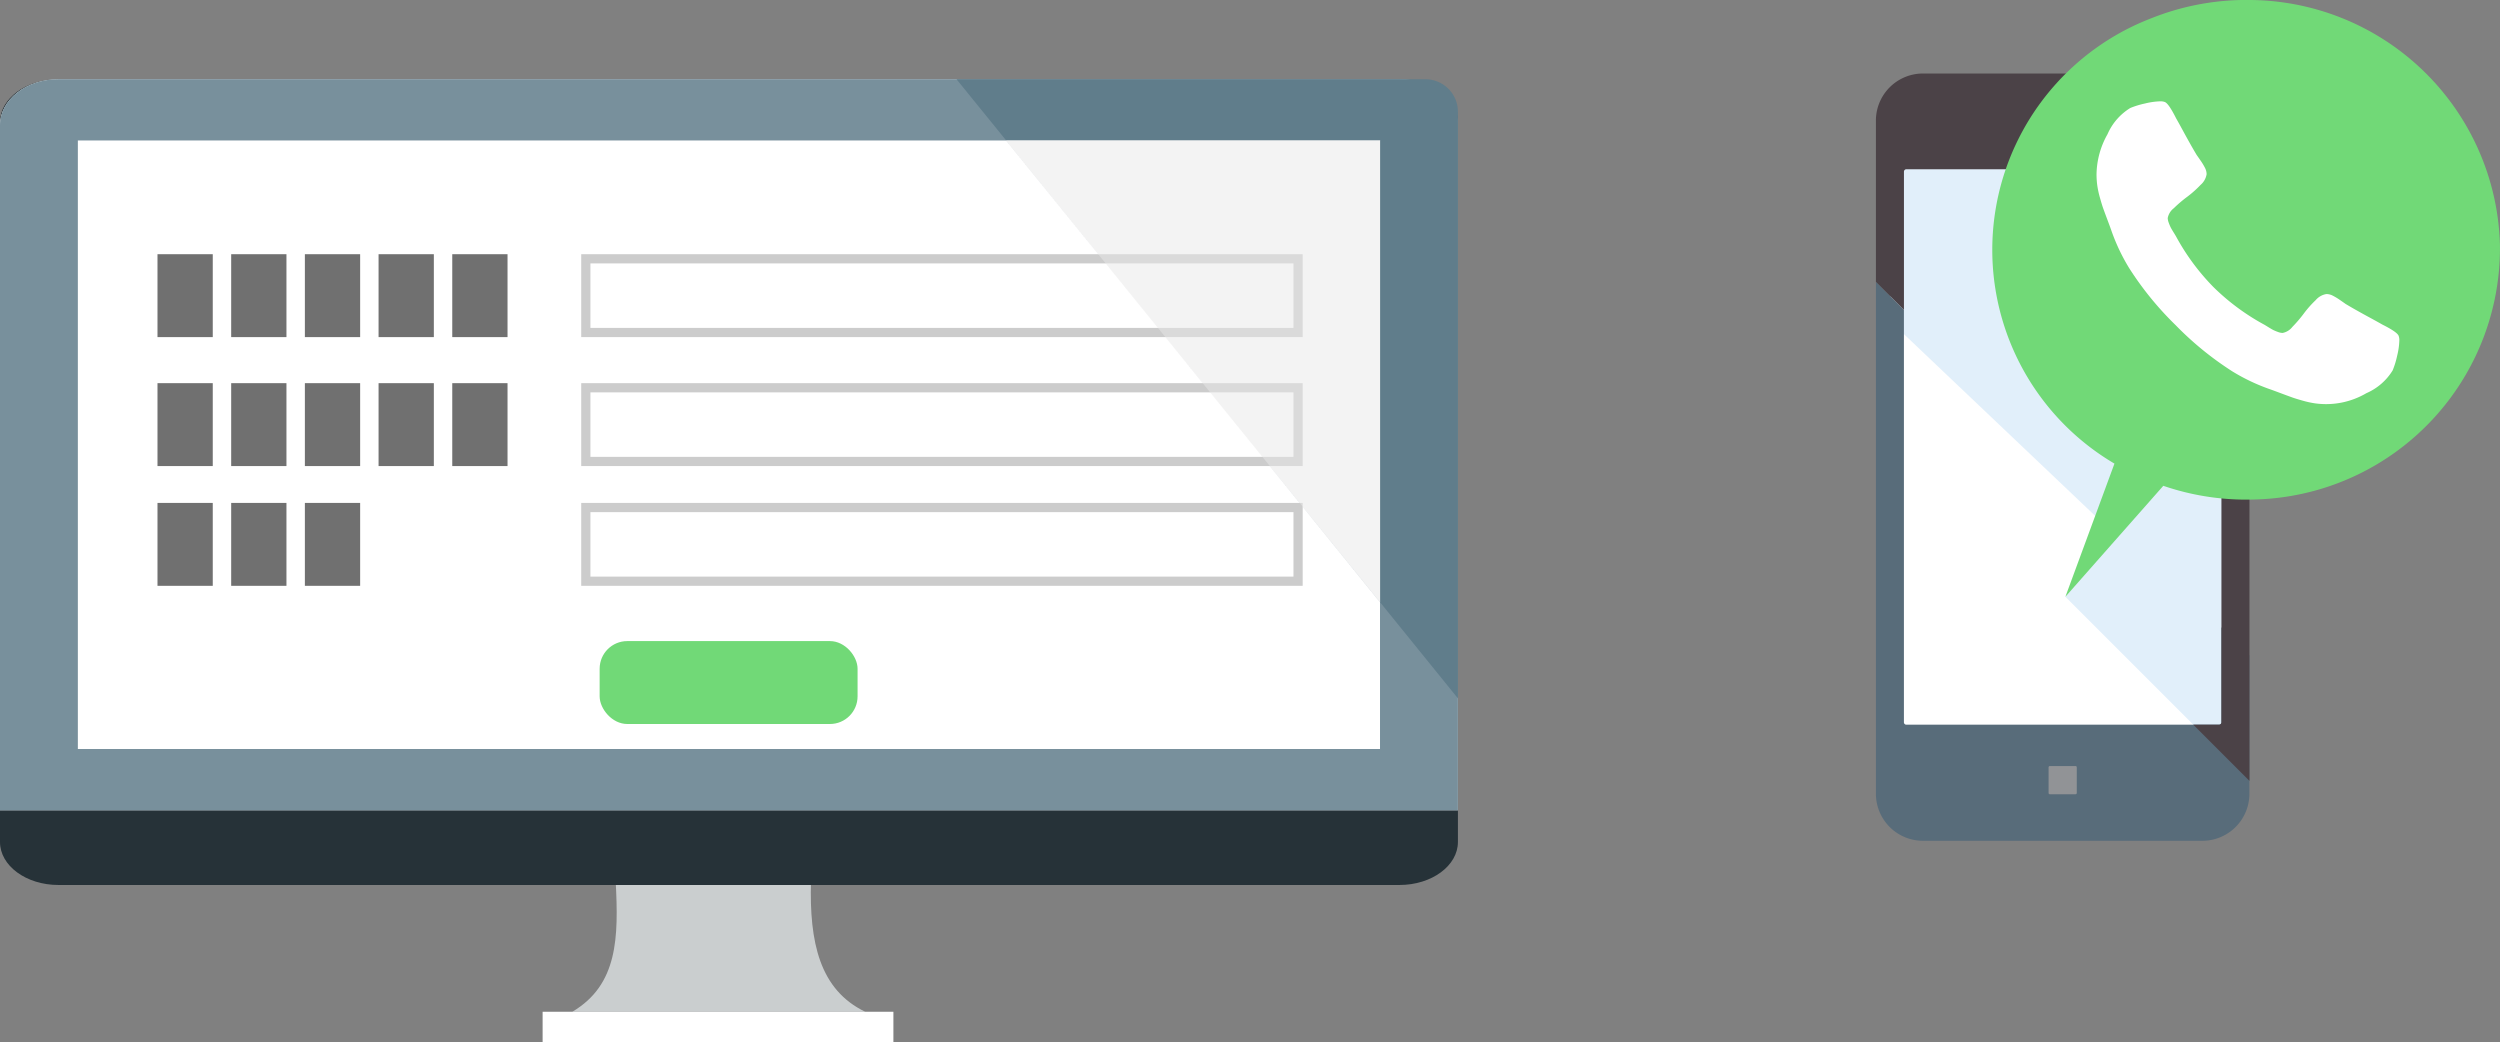 <svg xmlns="http://www.w3.org/2000/svg" xmlns:xlink="http://www.w3.org/1999/xlink" width="271.397" height="113.151" viewBox="0 0 271.397 113.151"><rect x="0" y="0" width="271.397" height="113.151" fill="#808080" stroke="none"/><defs><style>.a{fill:none;}.b,.o{fill:#fff;}.c{fill:#e1effa;}.d{clip-path:url(#a);}.e{fill:#586c7a;}.f{fill:#919396;}.g{clip-path:url(#b);}.h{fill:#4b4247;}.i{clip-path:url(#c);}.j{fill:#71d977;}.k{fill:#cacecf;}.l{fill:#263238;}.m{fill:#78909c;}.n{fill:#607d8b;stroke:rgba(0,0,0,0);}.o{stroke:#ccc;}.p{fill:#707070;}.q{fill:#e6e6e6;opacity:0.503;}.r{stroke:none;}*{font-family:-apple-system,BlinkMacSystemFont, mplus-1c, "M + 1c", "Hiragino Kaku Gothic ProN", "Hiragino Sans", sans-serif;}</style><clipPath id="a"><path class="a" d="M40.55,60.685H0V0H40.55V60.685Z" transform="translate(0 0.315)"/></clipPath><clipPath id="b"><path class="a" d="M0,76.788V0H40.55V76.788Z" transform="translate(0 0.706)"/></clipPath><clipPath id="c"><path class="a" d="M0,0H55.117V64.787H0Z" transform="translate(0.633 0.725)"/></clipPath></defs><g transform="translate(-448.903 -10854)"><g transform="translate(652.5 10853)"><g transform="translate(0.05)"><path class="b" d="M.047,46.073A10.832,10.832,0,0,0,1.1,48.348l34.274-.173a5.285,5.285,0,0,0,1.041-1.451l.562-9.751L0,0Z" transform="translate(1.873 33.464)"/><path class="c" d="M38.242.612A6.864,6.864,0,0,0,36.4,0H2.625A14.318,14.318,0,0,0,0,.437L.423,17.753l23.3,22.138-4.374,7.7,15.8,15.8,1.932-1.93V52.579l.29.278Z" transform="translate(1.22 18.193)"/><g transform="translate(0 31.275)"><path class="a" d="M40.55,60.685H0V0H40.55V60.685Z" transform="translate(0 0.315)"/><g class="d"><path class="e" d="M37.509,37.507V47.82a.262.262,0,0,1-.264.261H3.3a.26.26,0,0,1-.26-.261V3.043L0,0V55.674a5.112,5.112,0,0,0,5.206,5.011H35.345a5.111,5.111,0,0,0,5.2-5.011V40.549Z" transform="translate(0 0.315)"/></g></g><path class="f" d="M.7,1.347H10.8a.687.687,0,0,0,.7-.674A.687.687,0,0,0,10.8,0H.7A.685.685,0,0,0,0,.673a.685.685,0,0,0,.7.674" transform="translate(14.529 14.268)"/><path class="f" d="M1.086,2.093A1.067,1.067,0,0,0,2.174,1.047,1.068,1.068,0,0,0,1.086,0,1.067,1.067,0,0,0,0,1.047,1.066,1.066,0,0,0,1.086,2.093" transform="translate(4.327 13.847)"/><path class="f" d="M2.927,0H.136A.137.137,0,0,0,0,.135V2.926a.136.136,0,0,0,.136.134H2.927a.135.135,0,0,0,.134-.134V.135A.136.136,0,0,0,2.927,0" transform="translate(18.744 84.162)"/><g transform="translate(0 8.275)"><path class="a" d="M0,76.788V0H40.55V76.788Z" transform="translate(0 0.706)"/><g class="g"><path class="h" d="M35.345,0H5.206A5.112,5.112,0,0,0,0,5.011v17.6l3.043,3.043v-15a.26.26,0,0,1,.26-.26H37.245a.262.262,0,0,1,.264.26V70.43a.262.262,0,0,1-.264.26H34.452l6.1,6.1V5.011A5.11,5.11,0,0,0,35.345,0" transform="translate(0 0.706)"/></g></g><g transform="translate(12 0.275)"><path class="a" d="M0,0H55.117V64.787H0Z" transform="translate(0.633 0.725)"/><g class="i"><path class="j" d="M27.62,0h-.561a27.809,27.809,0,0,0-9.776,1.975,26.936,26.936,0,0,0-4.021,48.354L7.934,64.787,18.566,52.739a27.739,27.739,0,0,0,9.02,1.5c.191,0,.386,0,.569-.008A27.3,27.3,0,0,0,55.111,26.57,27.331,27.331,0,0,0,27.62,0" transform="translate(0.633 0.725)"/></g></g></g><path class="b" d="M32.871,25.961a7.706,7.706,0,0,1-.233,1.646,9.275,9.275,0,0,1-.49,1.6A6.259,6.259,0,0,1,29.3,31.68a8.655,8.655,0,0,1-5.568,1.109,10.091,10.091,0,0,1-1.342-.292q-.747-.21-1.109-.339t-1.3-.479q-.934-.35-1.144-.42a21.144,21.144,0,0,1-4.086-1.938A34.632,34.632,0,0,1,8.58,24.291a34.632,34.632,0,0,1-5.031-6.175,21.144,21.144,0,0,1-1.938-4.086q-.07-.21-.42-1.144t-.479-1.3q-.128-.362-.339-1.109A10.091,10.091,0,0,1,.082,9.14,9.006,9.006,0,0,1,0,7.914,9.052,9.052,0,0,1,1.191,3.572,6.259,6.259,0,0,1,3.665.724a9.275,9.275,0,0,1,1.6-.49A7.706,7.706,0,0,1,6.91,0,1.307,1.307,0,0,1,7.4.07q.42.14,1.237,1.774.257.444.7,1.261t.817,1.482q.374.665.724,1.249.07.093.409.584a6.52,6.52,0,0,1,.5.829,1.523,1.523,0,0,1,.163.665,1.938,1.938,0,0,1-.665,1.167A11.38,11.38,0,0,1,9.84,10.366,14.06,14.06,0,0,0,8.393,11.6a1.778,1.778,0,0,0-.665,1.074,1.577,1.577,0,0,0,.117.525,5.1,5.1,0,0,0,.2.479q.082.163.327.56t.268.444A24.5,24.5,0,0,0,12.7,20.171a24.5,24.5,0,0,0,5.486,4.062q.047.023.444.268t.56.327a5.1,5.1,0,0,0,.479.2,1.577,1.577,0,0,0,.525.117,1.778,1.778,0,0,0,1.074-.665,14.06,14.06,0,0,0,1.237-1.447,11.38,11.38,0,0,1,1.284-1.447,1.938,1.938,0,0,1,1.167-.665,1.523,1.523,0,0,1,.665.163,6.52,6.52,0,0,1,.829.5q.49.339.584.409.584.35,1.249.724t1.482.817q.817.444,1.261.7,1.634.817,1.774,1.237A1.307,1.307,0,0,1,32.871,25.961Z" transform="translate(24 12)"/></g><g transform="translate(-168 3)"><path class="k" d="M1914.3,2485.44h-21.2c.318,6.058.249,11.205-4.711,14.132h31.8C1915.232,2497.188,1914.119,2492.021,1914.3,2485.44Z" transform="translate(-1209.358 8461.263)"/><path class="l" d="M2012.62,2421.461H1867.036c-3.5,0-6.344,2.092-6.344,4.671v78.133c0,2.579,2.841,4.671,6.344,4.671H2012.62c3.5,0,6.343-2.092,6.343-4.671v-78.133C2018.964,2423.553,2016.122,2421.461,2012.62,2421.461Z" transform="translate(-1243.79 8438.137)"/><g transform="translate(616.903 10859.596)"><path class="b" d="M2012.62,2421.459H1867.037c-3.5,0-6.344,2.234-6.344,4.987v74.375h158.27v-74.375C2018.964,2423.693,2016.124,2421.459,2012.62,2421.459Z" transform="translate(-1860.693 -2421.459)"/><path class="m" d="M2012.62,2421.461H1867.036c-3.506,0-6.344,2.234-6.344,4.984v74.376h158.271v-74.376C2018.964,2423.695,2016.122,2421.461,2012.62,2421.461Zm-2.115,72.715H1869.145v-66.067h141.361Z" transform="translate(-1860.693 -2421.459)"/></g><path class="n" d="M396.433,9966.814l0,0L366.38,9929.7l21.613,26.676v-50.166H347.358l14.157,17.481,0,0-14.165-17.483h.01L342,9899.6h50.9a3.537,3.537,0,0,1,3.534,3.531v63.687Z" transform="translate(378.741 960.002)"/><rect class="b" width="38.081" height="3.317" transform="translate(675.809 10960.835)"/><g class="o" transform="translate(680 10878.596)"><rect class="r" width="78.32" height="9"/><rect class="a" x="0.5" y="0.5" width="77.32" height="8"/></g><rect class="p" width="6" height="9" transform="translate(634 10878.596)"/><rect class="p" width="6" height="9" transform="translate(634 10892.596)"/><rect class="p" width="6" height="9" transform="translate(634 10905.596)"/><rect class="p" width="6" height="9" transform="translate(650 10878.596)"/><rect class="p" width="6" height="9" transform="translate(650 10892.596)"/><rect class="p" width="6" height="9" transform="translate(650 10905.596)"/><rect class="p" width="6" height="9" transform="translate(666 10878.596)"/><rect class="p" width="6" height="9" transform="translate(666 10892.596)"/><rect class="p" width="6" height="9" transform="translate(642 10878.596)"/><rect class="p" width="6" height="9" transform="translate(642 10892.596)"/><rect class="p" width="6" height="9" transform="translate(642 10905.596)"/><rect class="p" width="6" height="9" transform="translate(658 10878.596)"/><rect class="p" width="6" height="9" transform="translate(658 10892.596)"/><g class="o" transform="translate(680 10892.596)"><rect class="r" width="78.32" height="9"/><rect class="a" x="0.5" y="0.5" width="77.32" height="8"/></g><g class="o" transform="translate(680 10905.596)"><rect class="r" width="78.32" height="9"/><rect class="a" x="0.5" y="0.5" width="77.32" height="8"/></g><rect class="j" width="28" height="9" rx="3" transform="translate(682 10920.596)"/><path class="q" d="M100.277,0h40.645V50.167Z" transform="translate(625.813 10866.214)"/></g></g></svg>